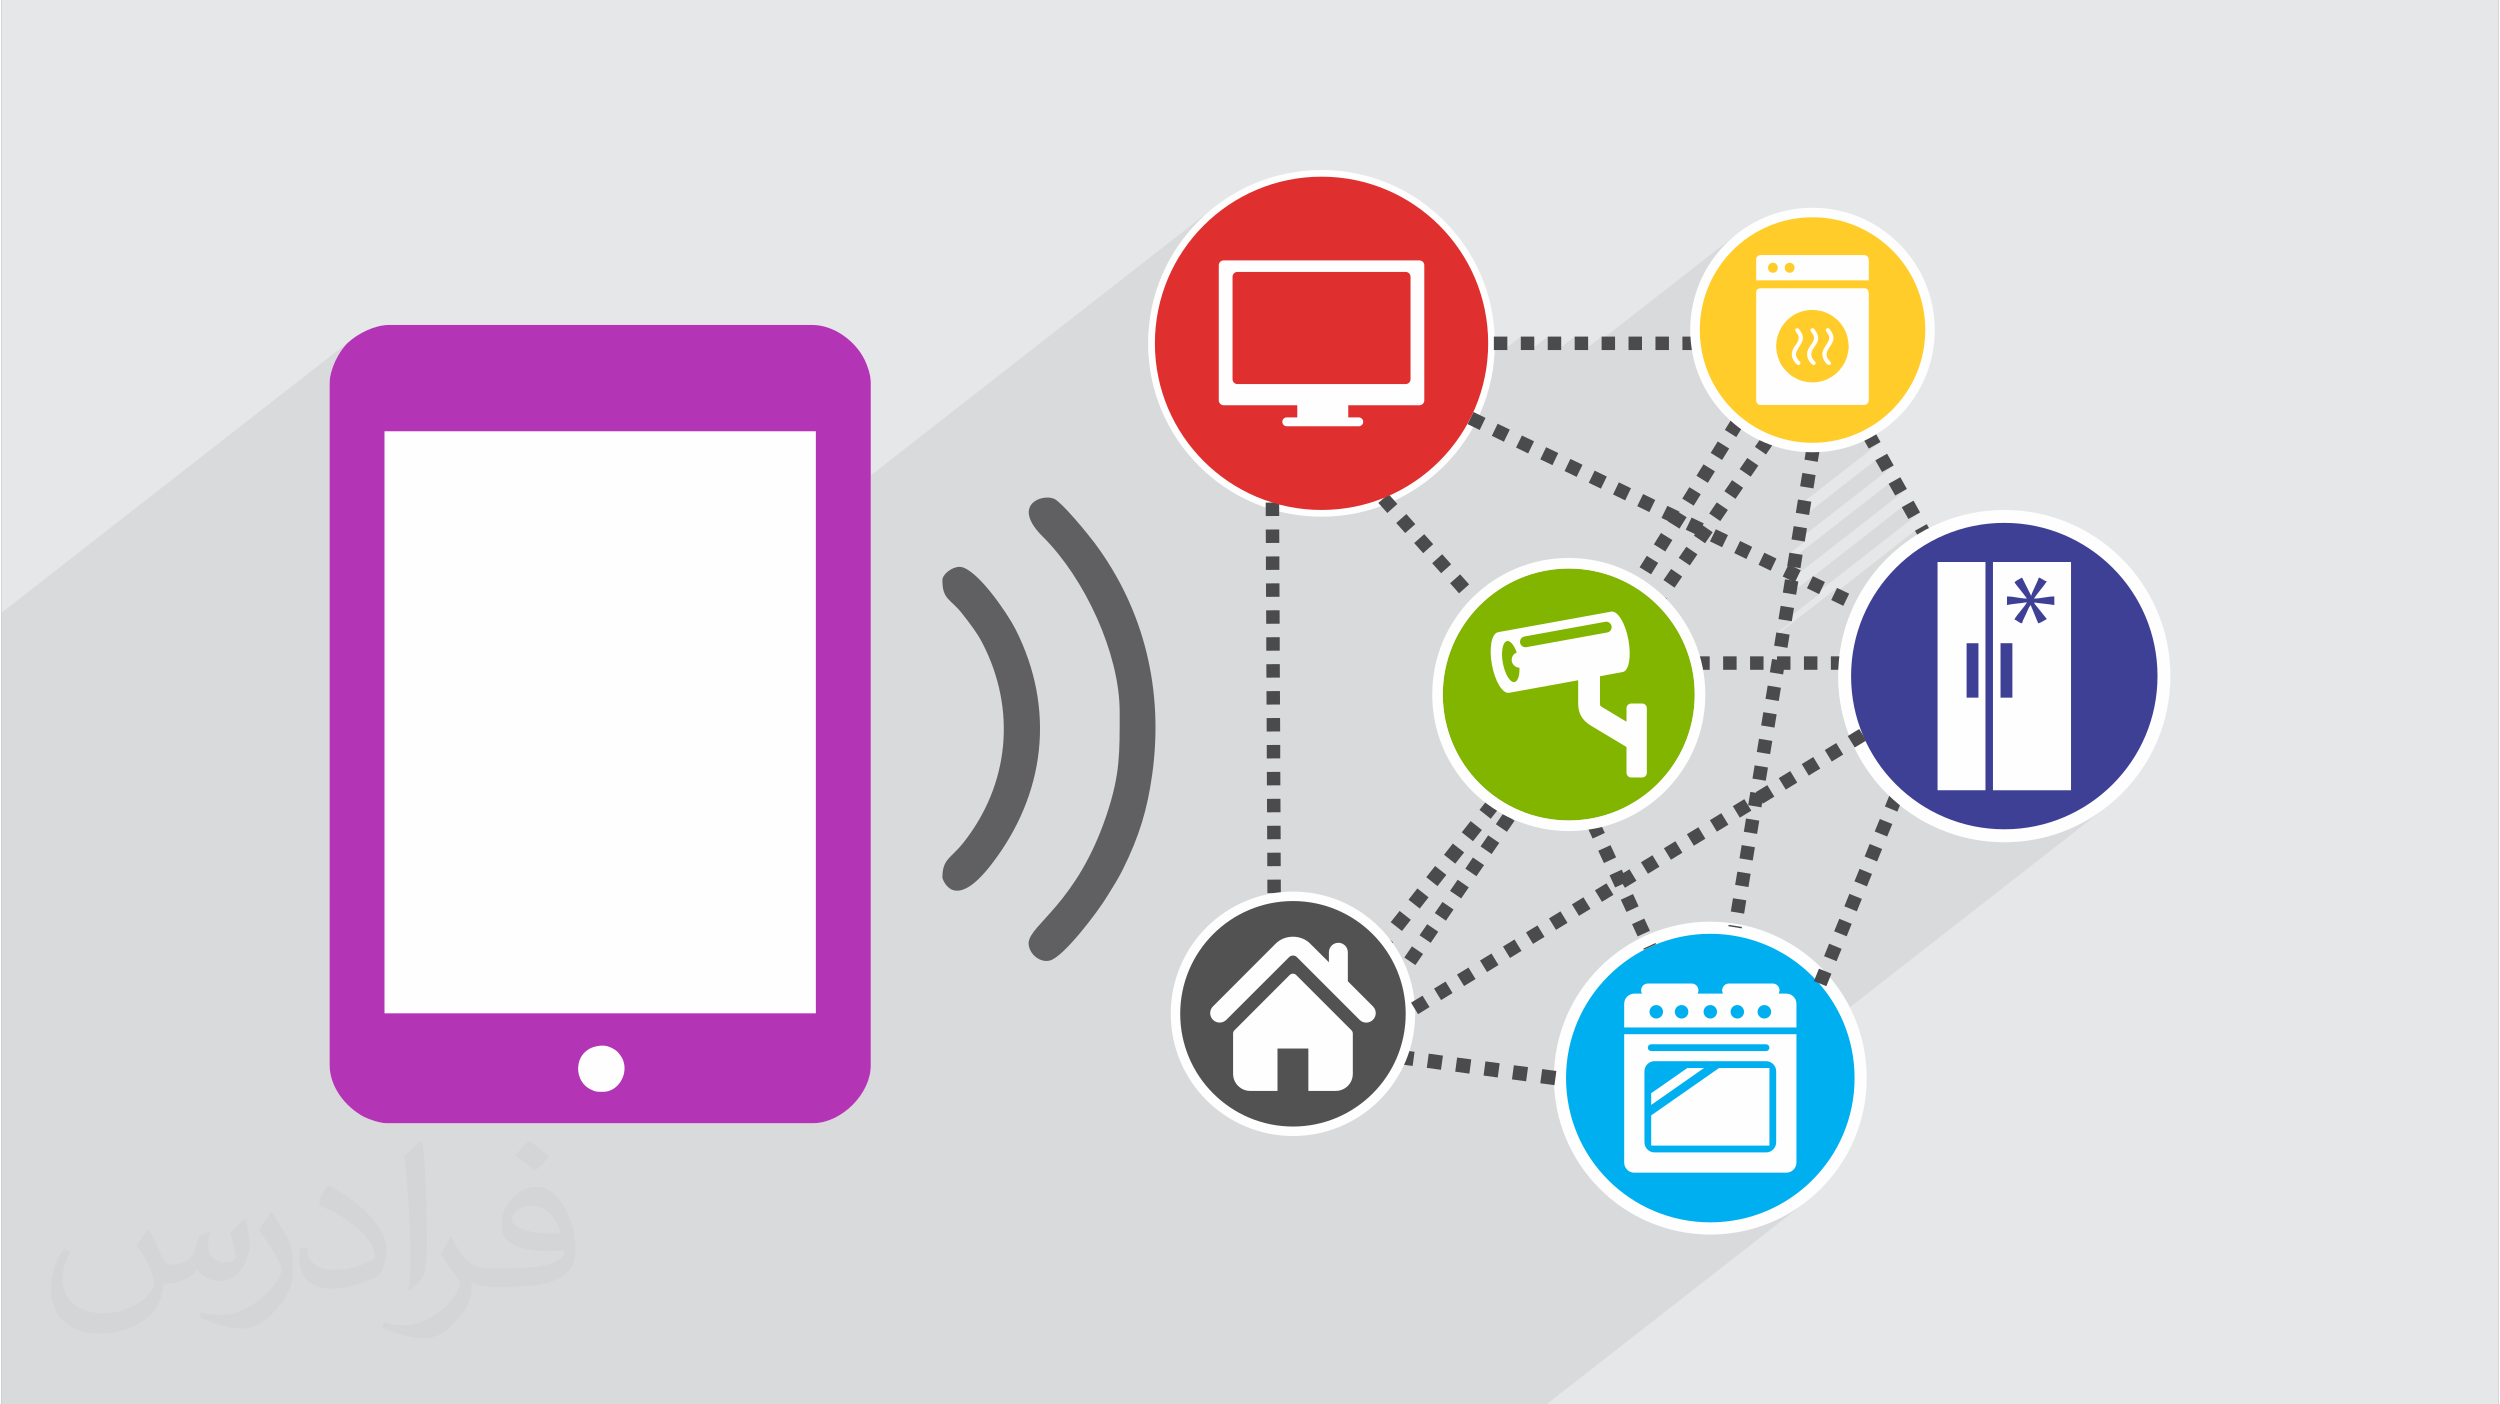 <?xml version="1.0" encoding="UTF-8"?>
<!DOCTYPE svg PUBLIC "-//W3C//DTD SVG 1.0//EN" "http://www.w3.org/TR/2001/REC-SVG-20010904/DTD/svg10.dtd">
<!-- Creator: CorelDRAW 2017 -->
<svg xmlns="http://www.w3.org/2000/svg" xml:space="preserve" width="356px" height="200px" version="1.0" shape-rendering="geometricPrecision" text-rendering="geometricPrecision" image-rendering="optimizeQuality" fill-rule="evenodd" clip-rule="evenodd"
viewBox="0 0 35600 20025"
 xmlns:xlink="http://www.w3.org/1999/xlink">
 <rect x="0" y="0" width="35600" height="20025" fill="#808080" stroke="none"/>
 <g id="__x0023_Layer_x0020_1">
  <g id="_2405118702176">
   <path fill="#E6E7E8" d="M0 0l35600 0 0 20025 -35600 0 0 -20025z"/>
   <path fill="#373435" fill-opacity="0.078" d="M22024 20025l3673 -2867 -87 62 -91 58 -93 54 -96 49 -99 45 -101 40 -104 35 -106 30 -108 25 -109 20 -112 14 -113 9 -115 2 -115 -2 -113 -9 -112 -14 -109 -20 -108 -25 -106 -30 -104 -35 -101 -40 -99 -45 -96 -49 -93 -53 -91 -59 -87 -62 -84 -66 -43 -37 7070 -5518 -93 66 -96 62 -99 57 -102 52 -105 48 -108 42 -110 38 -112 31 -115 27 -117 21 -118 15 -120 9 -122 3 -105 -2 -104 -7 -103 -11 -101 -16 -100 -20 -99 -24 -96 -28 -95 -32 -93 -36 -91 -39 -90 -43 -87 -47 -84 -51 -83 -53 -80 -57 -78 -60 -88 69 -126 -52 62 -152 -34 -33 -73 -77 -70 -80 -67 -83 -62 -86 -59 -89 -55 -92 -51 -94 -47 -97 -73 -120 18 -14 -35 -99 -31 -101 -27 -103 -22 -105 -17 -106 -13 -108 -7 -110 -3 -110 0 -12 0 -11 0 -11 1 -11 0 -11 0 -12 1 -11 0 -11 -106 0 0 -98 121 -94 14 -101 18 -99 23 -98 26 -97 31 -94 34 -93 38 -91 41 -89 45 -87 49 -85 52 -83 55 -80 58 -78 61 -75 65 -73 67 -70 22 -22 411 -320 -32 -56 -1151 899 40 -84 -873 682 5 -31 223 -174 -89 -15 478 -373 -33 -16 1473 -1149 -167 94 -94 -168 -1274 995 6 -12 -322 251 -106 -17 18 -111 1751 -1367 -167 94 -94 -167 -1438 1122 20 -124 223 -174 -101 -17 1369 -1068 -167 94 -95 -168 -989 772 -144 -23 12 -78 1195 -932 -168 94 -41 -74 317 -248 -41 32 -42 30 -43 29 -44 28 -153 119 -16 -28 -74 33 -77 29 -78 26 -80 22 -81 19 -82 15 -84 11 -85 6 -152 119 -60 -10 17 -109 -62 -4 -61 -7 -61 -9 -61 -11 -59 -12 -59 -15 -58 -17 -57 -19 -129 101 -118 -80 66 -96 -34 -17 -34 -18 -33 -18 -33 -19 -33 -20 -32 -21 -31 -21 -31 -22 -111 86 -122 -75 82 -133 -8 -7 -8 -7 -8 -8 -8 -8 -8 -7 -8 -8 -8 -8 -8 -7 -91 -98 -83 -105 -75 -111 -66 -116 -58 -123 -48 -126 -38 -132 -28 -136 -136 0 0 -102 115 -90 -1 -11 0 -12 -1 -12 0 -11 0 -12 -1 -12 0 -12 0 -12 9 -178 27 -173 43 -167 58 -160 74 -152 87 -144 100 -134 113 -124 124 -112 -1899 1481 0 -43 -246 192 -138 0 0 -192 -246 192 -138 0 0 -192 -246 192 -138 0 0 -192 -246 192 -125 0 -2977 2324 -24 -5 -73 -17 -84 65 -108 0 0 -122 -134 -50 -130 -58 -126 -64 -122 -71 -118 -79 -112 -84 -107 -90 -102 -97 -82 -86 -78 -89 -73 -94 -69 -97 -65 -100 -59 -104 -55 -106 -49 -110 -45 -112 -39 -115 -33 -117 -28 -120 -21 -121 -16 -124 -10 -125 -3 -128 3 -127 10 -125 16 -124 21 -122 28 -119 33 -117 39 -115 45 -113 49 -109 55 -107 59 -103 64 -100 69 -97 74 -94 77 -89 82 -86 86 -82 90 -78 -12571 9812 0 -7334 6 -77 16 -79 26 -81 33 -81 40 -76 44 -71 48 -64 50 -53 58 -48 -4998 3900 0 11289 22024 0z"/>
   <g>
    <path fill="#606062" d="M15942 10149c0,591 8,888 -187,1471 -423,1262 -1096,1562 -1111,1821 -7,141 147,293 303,254 195,-48 694,-709 820,-921 86,-144 143,-223 220,-378 233,-469 348,-849 418,-1349 168,-1195 -108,-2354 -824,-3310 -90,-121 -464,-578 -573,-625 -176,-77 -620,88 -160,542 593,588 1094,1662 1094,2495z"/>
    <path fill="#606062" d="M13414 8273c0,280 119,266 283,477 109,140 207,264 288,419 489,948 385,2020 -276,2852 -173,217 -295,224 -295,493 0,9 152,513 691,-179 782,-1004 926,-2232 351,-3365 -116,-230 -567,-888 -798,-888 -106,0 -244,104 -244,191z"/>
    <path fill="#FEFEFE" d="M4677 5465l0 9717c0,310 217,595 488,741 65,35 228,91 319,91l6089 0c401,0 820,-418 820,-820l0 -9741c0,-113 -50,-247 -87,-323 -131,-269 -439,-497 -746,-497l-6038 0c-199,0 -441,120 -582,251 -135,126 -263,385 -263,581z"/>
    <path fill="#FEFEFE" fill-rule="nonzero" d="M18820 2424c682,0 1300,276 1747,724 448,447 724,1065 724,1747 0,682 -276,1300 -724,1748 -447,447 -1065,724 -1747,724 -682,0 -1300,-277 -1747,-724 -448,-448 -725,-1066 -725,-1748 0,-682 277,-1300 724,-1747 448,-448 1066,-724 1748,-724zm1612 859c-412,-412 -983,-667 -1612,-667 -630,0 -1200,255 -1612,667 -413,413 -668,983 -668,1612 0,630 255,1200 668,1612 412,413 982,668 1612,668 629,0 1200,-255 1612,-668 412,-412 667,-982 667,-1612 0,-629 -255,-1199 -667,-1612z"/>
    <circle fill="#00AFEF" cx="24363" cy="15371" r="2144"/>
    <path fill="#FEFEFE" fill-rule="nonzero" d="M24363 13141c616,0 1173,250 1577,653 403,404 653,961 653,1577 0,616 -250,1173 -653,1577 -404,404 -961,653 -1577,653 -616,0 -1173,-249 -1577,-653 -404,-404 -653,-961 -653,-1577 0,-616 249,-1173 653,-1577 404,-403 961,-653 1577,-653zm1454 776c-372,-373 -886,-603 -1454,-603 -568,0 -1083,230 -1455,603 -372,372 -602,886 -602,1454 0,568 230,1083 602,1455 372,372 887,602 1455,602 568,0 1082,-230 1454,-602 373,-372 603,-887 603,-1455 0,-568 -230,-1082 -603,-1454z"/>
    <path fill="#4B4B4D" fill-rule="nonzero" d="M23965 4991l0 -192 192 0 0 192 -192 0zm-2688 0l0 -192 192 0 0 192 -192 0zm384 0l0 -192 192 0 0 192 -192 0zm384 0l0 -192 192 0 0 192 -192 0zm384 0l0 -192 192 0 0 192 -192 0zm384 0l0 -192 192 0 0 192 -192 0zm384 0l0 -192 192 0 0 192 -192 0zm384 0l0 -192 192 0 0 192 -192 0z"/>
    <path fill="#4B4B4D" fill-rule="nonzero" d="M19901 7186l-143 128 -128 -143 143 -128 128 143zm1023 1146l-143 128 -128 -144 143 -127 128 143zm-256 -287l-143 128 -128 -143 143 -128 128 143zm-256 -286l-143 128 -128 -144 143 -127 128 143zm-255 -286l-144 127 -128 -143 144 -128 128 144z"/>
    <path fill="#4B4B4D" fill-rule="nonzero" d="M26790 6302l-168 94 -94 -167 168 -94 94 167zm734 1305l-75 -134 -168 94 76 134 167 -94zm-170 -301l-167 94 -94 -168 167 -94 94 168zm-188 -335l-167 94 -94 -167 167 -94 94 167zm-188 -335l-167 94 -95 -167 168 -94 94 167z"/>
    <path fill="#4B4B4D" fill-rule="nonzero" d="M21158 5958l-83 173 -173 -84 84 -173 172 84zm5383 2603l-25 -12 -84 173 25 12 84 -173zm-198 -96l-84 173 -172 -83 83 -173 173 83zm-346 -167l-83 173 -173 -84 84 -172 172 83zm-345 -167l-84 173 -173 -84 84 -173 173 84zm-346 -167l-83 173 -173 -84 83 -173 173 84zm-346 -167l-83 173 -173 -84 84 -173 172 84zm-345 -168l-84 173 -173 -83 84 -173 173 83zm-346 -167l-83 173 -173 -83 83 -173 173 83zm-345 -167l-84 173 -173 -84 84 -172 173 83zm-346 -167l-84 173 -173 -84 84 -173 173 84zm-346 -167l-83 173 -173 -84 83 -173 173 84zm-345 -167l-84 173 -173 -84 84 -173 173 84zm-346 -168l-84 173 -172 -83 83 -173 173 83zm-346 -167l-83 173 -173 -83 83 -173 173 83zm-345 -167l-84 173 -173 -84 84 -172 173 83zm-346 -167l-84 173 -172 -84 83 -173 173 84z"/>
    <path fill="#4B4B4D" fill-rule="nonzero" d="M24733 6232l-163 -102 101 -163 163 102 -101 163zm-1321 2129l5 -9 -163 -101 -5 9 163 101zm106 -172l-163 -101 102 -163 163 101 -102 163zm203 -326l-163 -101 101 -163 163 101 -101 163zm202 -326l-163 -102 101 -163 164 102 -102 163zm203 -327l-163 -101 101 -163 163 101 -101 163zm202 -326l-163 -101 101 -163 163 101 -101 163zm203 -326l-163 -101 101 -163 163 101 -101 163z"/>
    <path fill="#4B4B4D" fill-rule="nonzero" d="M25895 6585l-189 -31 30 -190 190 31 -31 190zm-1085 6652l4 -21 -190 -30 -3 20 189 31zm35 -210l-190 -31 31 -189 190 30 -31 190zm62 -379l-190 -31 31 -189 190 30 -31 190zm61 -379l-189 -31 31 -189 189 31 -31 189zm62 -379l-189 -31 31 -189 189 31 -31 189zm62 -379l-189 -31 31 -189 189 31 -31 189zm62 -379l-190 -31 31 -189 190 31 -31 189zm62 -379l-190 -31 31 -189 190 31 -31 189zm62 -379l-190 -31 31 -189 190 31 -31 189zm61 -379l-189 -31 31 -189 189 31 -31 189zm62 -379l-189 -31 31 -189 189 31 -31 189zm62 -379l-190 -31 31 -189 190 31 -31 189zm62 -379l-190 -31 31 -189 190 31 -31 189zm62 -378l-190 -31 31 -190 190 31 -31 190zm62 -379l-190 -31 31 -190 189 31 -30 190zm61 -379l-189 -31 31 -190 189 31 -31 190zm62 -379l-190 -31 31 -190 190 31 -31 190zm62 -379l-190 -31 31 -190 189 31 -30 190z"/>
    <path fill="#4B4B4D" fill-rule="nonzero" d="M24354 9358l0 192 -192 0 0 -192 192 0zm1920 0l0 192 -192 0 0 -192 192 0zm-384 0l0 192 -192 0 0 -192 192 0zm-384 0l0 192 -192 0 0 -192 192 0zm-384 0l0 192 -192 0 0 -192 192 0zm-384 0l0 192 -192 0 0 -192 192 0z"/>
    <path fill="#4B4B4D" fill-rule="nonzero" d="M22859 11876l-174 80 -80 -174 174 -81 80 175zm731 1586l-8 -17 -174 80 8 17 174 -80zm-88 -192l-175 81 -80 -175 174 -80 81 174zm-161 -348l-174 80 -80 -174 174 -81 80 175zm-160 -349l-175 80 -80 -174 174 -80 81 174zm-161 -349l-174 81 -81 -175 175 -80 80 174z"/>
    <path fill="#4B4B4D" fill-rule="nonzero" d="M18216 7357l-192 1 0 -192 192 0 0 191zm24 5376l-192 1 -1 -192 192 -1 1 192zm-2 -384l-192 1 0 -192 191 -1 1 192zm-1 -384l-192 1 -1 -192 192 -1 1 192zm-2 -384l-192 1 -1 -192 192 -1 1 192zm-2 -384l-192 1 -1 -192 192 -1 1 192zm-2 -384l-192 1 0 -192 192 -1 0 192zm-1 -384l-192 1 -1 -192 192 -1 1 192zm-2 -384l-192 1 -1 -192 192 -1 1 192zm-2 -384l-192 1 -1 -192 192 -1 1 192zm-2 -384l-192 1 0 -192 192 -1 0 192zm-1 -384l-192 1 -1 -192 192 -1 1 192zm-2 -384l-192 1 -1 -192 192 -1 1 192zm-2 -384l-192 1 0 -192 192 -1 0 192zm-1 -384l-192 1 -1 -192 192 -1 1 192z"/>
    <path fill="#4B4B4D" fill-rule="nonzero" d="M21232 11674l-160 -127 127 -160 160 127 -127 160zm-1426 1804l34 -44 -160 -126 -35 43 161 127zm161 -204l-161 -126 127 -160 160 126 -126 160zm253 -320l-160 -126 126 -161 160 127 -126 160zm253 -320l-160 -127 126 -160 160 127 -126 160zm253 -320l-160 -127 126 -160 161 127 -127 160zm253 -320l-160 -127 127 -160 160 127 -127 160z"/>
    <path fill="#4B4B4D" fill-rule="nonzero" d="M20146 14996l-27 202 -202 -27 27 -202 202 27zm2022 274l-27 202 -202 -27 27 -202 202 27zm-404 -55l-27 202 -202 -27 27 -202 202 27zm-404 -55l-28 203 -202 -28 27 -202 203 27zm-405 -55l-27 203 -202 -28 27 -202 202 27zm-404 -54l-28 202 -202 -27 27 -203 203 28z"/>
    <path fill="#4B4B4D" fill-rule="nonzero" d="M27030 11572l-178 -73 72 -178 178 73 -72 178zm-1012 2489l-178 -72 72 -178 178 72 -72 178zm145 -356l-178 -72 72 -178 178 73 -72 177zm144 -355l-178 -72 73 -178 177 72 -72 178zm145 -356l-178 -72 72 -178 178 72 -72 178zm144 -356l-178 -72 73 -178 177 73 -72 177zm145 -355l-178 -72 72 -178 178 72 -72 178zm144 -356l-178 -72 73 -178 178 72 -73 178z"/>
    <path fill="#4B4B4D" fill-rule="nonzero" d="M25157 6480l-159 -109 109 -158 158 109 -108 158zm-4999 7280l-158 -108 109 -159 158 109 -109 158zm218 -317l-159 -108 109 -158 158 108 -108 158zm217 -316l-158 -109 109 -158 158 108 -109 159zm218 -317l-159 -108 109 -159 158 109 -108 158zm217 -317l-158 -108 108 -159 159 109 -109 158zm217 -316l-158 -109 109 -158 158 108 -109 159zm218 -317l-158 -108 99 -145c37,21 75,40 114,58l54 37 -109 158zm2246 -3348l36 25 -5 7 -18 -19 -13 -13zm144 -133l-158 -109 109 -158 158 109 -109 158zm218 -317l-159 -108 109 -158 158 108 -108 158zm217 -316l-159 -109 109 -158 158 109 -108 158zm217 -316l-158 -109 108 -158 159 108 -109 159zm217 -317l-158 -109 109 -158 158 109 -109 158zm217 -316l-158 -109 109 -158 158 108 -109 159z"/>
    <circle fill="#E02F2F" cx="18820" cy="4895" r="2376"/>
    <circle fill="#3E4095" cx="28555" cy="9639" r="2276"/>
    <path fill="#FEFEFE" fill-rule="nonzero" d="M28555 7271c654,0 1246,265 1674,694 429,428 694,1021 694,1674 0,654 -265,1246 -694,1675 -428,429 -1020,694 -1674,694 -654,0 -1246,-265 -1675,-694 -429,-429 -694,-1021 -694,-1675 0,-653 265,-1246 694,-1674 429,-429 1021,-694 1675,-694zm1544 824c-395,-395 -941,-640 -1544,-640 -604,0 -1150,244 -1545,640 -395,395 -640,941 -640,1544 0,604 245,1150 640,1545 395,395 941,640 1545,640 603,0 1149,-245 1544,-640 396,-395 640,-941 640,-1545 0,-603 -244,-1149 -640,-1544z"/>
    <path fill="#FEFEFE" d="M28501 9171l169 0 0 776 -169 0 0 -776zm476 -637c101,0 191,-30 291,-30l0 123c-51,-12 -261,-28 -284,-39 3,27 2,23 37,63l140 175c-29,15 -95,59 -123,61l-107 -260c-18,13 -55,98 -66,126 -20,48 -46,85 -57,134 -42,-3 -70,-43 -108,-53 9,-32 64,-93 86,-122 30,-40 68,-80 91,-124 -25,1 -40,5 -68,9 -61,9 -150,14 -216,30l0 -123c100,0 187,30 284,30 -49,-72 -141,-177 -177,-230 17,-24 78,-53 108,-69l130 261c3,-36 97,-212 108,-261 46,11 66,42 115,54 -62,92 -133,168 -184,245zm-584 2733l1113 0 0 -3254 -1113 0 0 3254z"/>
    <path fill="#FEFEFE" d="M28017 9171l169 0 0 776 -169 0 0 -776zm-414 2096l683 0 0 -3254 -683 0 0 3254z"/>
    <circle fill="#FFCC29" cx="25820" cy="4705" r="1675"/>
    <path fill="#FEFEFE" fill-rule="nonzero" d="M25820 2962c481,0 917,195 1232,511 316,315 511,751 511,1232 0,481 -195,917 -511,1232 -315,316 -751,511 -1232,511 -481,0 -917,-195 -1232,-511 -316,-315 -511,-751 -511,-1232 0,-481 195,-917 511,-1232 315,-316 751,-511 1232,-511zm1137 606c-291,-290 -693,-470 -1137,-470 -444,0 -846,180 -1137,470 -290,291 -470,693 -470,1137 0,444 180,846 470,1137 291,291 693,471 1137,471 444,0 846,-180 1137,-471 291,-291 471,-693 471,-1137 0,-444 -180,-846 -471,-1137z"/>
    <path fill="#FEFEFE" d="M25820 5452c-79,0 -154,-19 -208,-43 -30,-14 -92,-48 -117,-71 -53,-48 -111,-107 -141,-175 -75,-173 -69,-326 20,-491 8,-15 16,-26 26,-39 19,-26 37,-46 59,-68 187,-189 517,-201 723,4 56,57 69,78 106,151 30,60 41,130 48,212 4,51 -21,162 -44,210 -86,185 -261,310 -472,310zm-803 -1281l0 1546c0,27 29,56 56,56l1485 0c44,0 65,-34 65,-78l0 -1507c0,-39 -19,-78 -56,-78l-1490 0c-36,0 -60,25 -60,61z"/>
    <path fill="#FEFEFE" d="M25494 3889c-34,0 -69,-29 -69,-61l0 -22c0,-33 39,-62 72,-59 96,8 84,142 -3,142zm-238 0c-94,0 -93,-143 0,-143 90,0 93,143 0,143zm-239 -196l0 304 1606 0 0 -282c0,-44 -21,-78 -65,-78l-1485 0c-27,0 -56,30 -56,56z"/>
    <path fill="#FEFEFE" d="M26059 4814c0,98 -154,170 -78,317 52,102 100,75 104,48 -5,-23 -13,-23 -27,-38 -84,-93 -4,-173 27,-223 41,-69 48,-114 9,-182 -10,-16 -33,-57 -52,-57 -21,0 -51,14 -19,57 13,17 36,50 36,78z"/>
    <path fill="#FEFEFE" d="M25573 4701c0,42 84,74 33,177 -6,12 -16,26 -24,37 -52,71 -84,141 -28,230 63,99 96,49 94,30 -1,-17 -15,-24 -24,-34 -144,-159 165,-232 19,-428 -18,-24 -18,-34 -44,-34 -10,0 -26,18 -26,22z"/>
    <path fill="#FEFEFE" d="M25842 4818c0,41 -35,86 -53,112 -14,20 -21,28 -31,52 -52,121 50,223 79,223 19,0 25,-15 31,-26 2,-20 -65,-60 -65,-126 0,-117 180,-171 53,-349 -39,-52 -63,-9 -65,-1 -5,24 51,61 51,115z"/>
    <path fill="#FEFEFE" fill-rule="nonzero" d="M25446 14167l-109 0c8,-14 13,-30 13,-48 0,-18 -5,-34 -13,-48 -17,-29 -48,-48 -83,-48l-626 0c-36,0 -67,19 -83,48 -8,14 -14,30 -14,48 0,18 6,34 14,48l-364 0c8,-14 13,-30 13,-48 0,-18 -5,-34 -13,-48 -17,-29 -47,-48 -83,-48l-626 0c-36,0 -66,19 -83,48 -8,14 -13,30 -13,48 0,18 5,34 13,48l-110 0c-79,0 -144,65 -144,145l0 337 2456 0 0 -337c0,-80 -65,-145 -145,-145zm-1854 355c-53,0 -96,-43 -96,-96 0,-53 43,-96 96,-96 54,0 97,43 97,96 0,53 -43,96 -97,96zm362 0c-54,0 -97,-43 -97,-96 0,-53 43,-96 97,-96 53,0 96,43 96,96 0,53 -43,96 -96,96zm409 0c-53,0 -96,-43 -96,-96 0,-53 43,-96 96,-96 53,0 96,43 96,96 0,53 -43,96 -96,96zm385 0c-53,0 -96,-43 -96,-96 0,-53 43,-96 96,-96 53,0 96,43 96,96 0,53 -43,96 -96,96zm385 0c-53,0 -96,-43 -96,-96 0,-53 43,-96 96,-96 54,0 97,43 97,96 0,53 -43,96 -97,96z"/>
    <path fill="#FEFEFE" fill-rule="nonzero" d="M23135 16575c0,80 65,145 144,145l2167 0c80,0 145,-65 145,-145l0 -1830 -2456 0 0 1830zm385 -1686l1638 0c26,0 48,22 48,49 0,26 -22,48 -48,48l-1638 0c-27,0 -48,-22 -48,-48 0,-27 21,-49 48,-49zm-96 386c0,-80 64,-145 144,-145l1590 0c79,0 144,65 144,145l0 1011c0,80 -65,145 -144,145l-1590 0c-80,0 -144,-65 -144,-145l0 -1011z"/>
    <path fill="#FEFEFE" fill-rule="nonzero" d="M24036 15227l-516 360 0 167 754 -527 -238 0z"/>
    <path fill="#FEFEFE" fill-rule="nonzero" d="M25158 16334l48 0 0 -1107 -718 0 -968 676 0 431 48 0 1590 0z"/>
    <circle fill="#525252" cx="18413" cy="14455" r="1675"/>
    <path fill="#FEFEFE" fill-rule="nonzero" d="M18413 12712c481,0 917,195 1232,510 315,316 510,751 510,1233 0,481 -195,916 -510,1232 -315,315 -751,510 -1232,510 -481,0 -917,-195 -1233,-510 -315,-316 -510,-751 -510,-1232 0,-482 195,-917 510,-1233 316,-315 752,-510 1233,-510zm1136 606c-291,-291 -692,-471 -1136,-471 -444,0 -846,180 -1137,471 -291,291 -471,693 -471,1137 0,443 180,846 471,1136 291,291 693,471 1137,471 444,0 845,-180 1136,-471 291,-290 471,-693 471,-1136 0,-444 -180,-846 -471,-1137z"/>
    <path fill="#FEFEFE" fill-rule="nonzero" d="M19553 14349l-358 -358 0 -413c0,-75 -60,-136 -135,-136 -75,0 -135,61 -135,136l0 142 -267 -266c-131,-132 -360,-131 -492,0l-894 895c-53,53 -53,138 0,191 52,53 138,53 191,0l895 -894c29,-29 80,-29 109,-1l895 895c26,27 61,40 96,40 34,0 69,-13 95,-40 53,-53 53,-138 0,-191z"/>
    <path fill="#FEFEFE" fill-rule="nonzero" d="M18459 13902c-26,-26 -68,-26 -94,0l-786 787c-13,12 -20,29 -20,47l0 574c0,135 109,244 244,244l389 0 0 -604 440 0 0 604 390 0c135,0 244,-109 244,-244l0 -574c0,-18 -7,-35 -20,-47l-787 -787z"/>
    <path fill="#82B500" d="M23615 8632c-325,-325 -774,-526 -1270,-526 -496,0 -945,201 -1270,526 -325,325 -526,774 -526,1270 0,496 201,945 526,1270 325,325 774,526 1270,526 496,0 945,-201 1270,-526 325,-325 526,-774 526,-1270 0,-496 -201,-945 -526,-1270z"/>
    <path fill="#FEFEFE" fill-rule="nonzero" d="M22345 7955c537,0 1024,218 1376,570 353,353 571,839 571,1377 0,537 -218,1024 -571,1377 -352,352 -839,570 -1376,570 -538,0 -1024,-218 -1377,-570 -352,-353 -570,-840 -570,-1377 0,-538 218,-1024 570,-1377 353,-352 839,-570 1377,-570zm1270 677c-325,-325 -774,-526 -1270,-526 -496,0 -945,201 -1270,526 -325,325 -526,774 -526,1270 0,496 201,945 526,1270 325,325 774,526 1270,526 496,0 945,-201 1270,-526 325,-325 526,-774 526,-1270 0,-496 -201,-945 -526,-1270z"/>
    <path fill="#FEFEFE" fill-rule="nonzero" d="M21337 9014c2,-1 5,-1 8,-1l0 -1 1613 -293 0 1c90,-5 195,171 237,402 42,232 12,431 -74,458l-331 62 0 356c0,23 0,53 2,60 0,1 7,10 30,25l346 207 0 -191c0,-38 29,-68 66,-68l158 0c37,0 66,30 66,68l0 918c0,38 -29,68 -66,68l-157 0c-38,0 -67,-30 -67,-68l0 -366 -508 -305c-180,-113 -181,-243 -181,-348l0 -299c0,0 -983,178 -985,179 -92,17 -202,-164 -245,-402 -44,-239 -4,-446 88,-462zm1556 4c42,-8 70,-48 62,-90 -7,-42 -47,-70 -89,-63l-1153 210c-42,7 -70,48 -62,90 7,37 39,63 76,63 5,0 9,0 14,-1l1152 -209zm-1488 435c30,161 104,283 167,272 47,-9 74,-94 70,-205 -52,-1 -99,-38 -109,-92 -10,-54 21,-106 70,-124 -36,-104 -91,-173 -138,-164 -62,11 -89,151 -60,313z"/>
    <path fill="#4B4B4D" fill-rule="nonzero" d="M26422 10658l-100 -164 164 -100 100 164 -164 100zm-6226 3802l-100 -164 164 -100 100 163 -164 101zm328 -201l-100 -164 164 -100 100 164 -164 100zm328 -200l-101 -164 164 -100 101 164 -164 100zm328 -200l-101 -164 164 -100 100 164 -163 100zm327 -200l-100 -164 164 -100 100 163 -164 101zm328 -201l-100 -164 164 -100 100 164 -164 100zm328 -200l-100 -164 164 -100 100 164 -164 100zm328 -200l-101 -164 164 -100 101 164 -164 100zm327 -200l-100 -164 164 -100 100 164 -164 100zm328 -200l-100 -164 164 -100 100 164 -164 100zm328 -200l-100 -164 164 -100 100 164 -164 100zm328 -200l-101 -164 164 -100 100 164 -163 100zm327 -200l-100 -164 164 -100 100 164 -164 100zm328 -200l-100 -164 163 -100 101 164 -164 100zm327 -200l-100 -164 164 -100 100 164 -164 100zm328 -200l-100 -164 164 -100 100 164 -164 100zm327 -200l-100 -164 164 -100 100 164 -164 100zm328 -200l-100 -164 164 -100 100 164 -164 100zm328 -200l-100 -164 163 -100 100 164 -163 100z"/>
    <path fill="#B335B5" d="M8578 15567c-82,0 -106,4 -186,-38 -271,-141 -230,-621 186,-621 78,0 175,56 213,98 20,22 52,66 65,97 91,208 -64,464 -278,464zm-3118 -9418l6150 0 0 8299 -6150 0 0 -8299zm-783 -684l0 9717c0,310 217,595 488,741 65,35 227,91 319,91l6089 0c401,0 820,-418 820,-820l0 -9741c0,-113 -50,-247 -87,-323 -131,-269 -439,-497 -746,-497l-6038 0c-199,0 -441,120 -582,251 -135,126 -263,385 -263,581z"/>
    <path fill="#FEFEFE" d="M20215 3713l-2791 0c-38,0 -69,31 -69,69l0 1926c0,39 31,70 69,70l1050 0 0 165c0,3 0,5 1,8l-151 0c-35,0 -63,28 -63,63 0,35 28,64 63,64l1026 0c35,0 64,-29 64,-64 0,-35 -29,-63 -64,-63l-150 0c0,-3 1,-5 1,-8l0 -165 1014 0c39,0 70,-31 70,-70l0 -1926c0,-38 -31,-69 -70,-69zm-126 1694c0,38 -31,69 -70,69l-2399 0c-38,0 -69,-31 -69,-69l0 -1461c0,-38 31,-69 69,-69l2399 0c39,0 70,31 70,69l0 1461z"/>
   </g>
   <path fill="#373435" fill-opacity="0.031" d="M2102 17538c67,103 111,202 155,311 31,64 48,183 198,183 44,0 107,-14 163,-45 63,-33 111,-82 135,-159l61 -201 145 -72 10 10c-19,76 -24,148 -24,206 0,169 145,233 262,233 68,0 128,-33 128,-95 0,-81 -34,-216 -78,-338 68,-68 136,-136 214,-191l12 6c34,144 53,286 53,381 0,92 -41,195 -75,263 -70,132 -194,237 -344,237 -114,0 -240,-57 -327,-163l-5 0c-83,101 -209,194 -412,194l-63 0c-10,134 -39,229 -82,313 -122,237 -480,404 -817,404 -470,0 -705,-272 -705,-632 0,-223 72,-431 184,-577l92 37c-70,134 -116,261 -116,385 0,338 274,499 591,499 293,0 657,-188 722,-404 -24,-237 -114,-348 -250,-565 42,-72 95,-144 160,-220l13 0zm5414 -1273c99,62 196,136 290,221 -53,74 -118,142 -201,201 -94,-76 -189,-142 -286,-212 66,-74 131,-146 197,-210zm51 925c-160,0 -291,105 -291,183 0,167 320,219 702,217 -48,-196 -215,-400 -411,-400zm-359 894c208,0 390,-6 528,-41 155,-39 286,-118 286,-171 0,-15 0,-31 -5,-46 -87,9 -186,9 -274,9 -281,0 -496,-64 -581,-223 -22,-43 -36,-93 -36,-148 0,-153 65,-303 181,-406 97,-84 204,-138 313,-138 196,0 354,159 463,408 60,136 101,292 101,490 0,132 -36,243 -118,326 -153,148 -434,204 -865,204l-197 0 0 0 -51 0c-106,0 -184,-19 -244,-66l-10 0c2,24 5,49 5,72 0,97 -32,220 -97,319 -192,286 -400,410 -579,410 -182,0 -405,-70 -606,-161l36 -70c66,27 155,45 279,45 325,0 751,-313 804,-617 -12,-25 -33,-58 -65,-93 -94,-113 -155,-208 -211,-307 49,-95 92,-171 134,-239l16 -2c139,282 265,445 546,445l43 0 0 0 204 0zm-1406 299c24,-130 26,-276 26,-412l0 -202c0,-377 -48,-925 -87,-1281 68,-75 163,-161 238,-219l21 6c51,449 64,971 64,1450 0,126 -5,250 -17,340 -8,114 -73,200 -214,332l-31 -14zm-1447 -596c7,177 94,317 397,317 189,0 349,-49 526,-133 31,-15 48,-33 48,-50 0,-111 -84,-257 -228,-391 -138,-126 -322,-237 -494,-311 -58,-25 -77,-52 -77,-76 0,-52 68,-159 123,-235l20 -2c196,103 416,255 579,426 148,157 240,315 240,488 0,128 -39,250 -102,361 -216,109 -446,191 -674,191 -276,0 -465,-129 -465,-434 0,-33 0,-85 12,-151l95 0zm-500 -502l172 278c63,103 121,214 121,391l0 227c0,183 -117,379 -306,572 -147,132 -278,188 -399,188 -180,0 -386,-56 -623,-159l26 -70c76,21 163,37 270,37 341,-2 690,-251 850,-556 19,-35 27,-68 27,-91 0,-35 -20,-74 -34,-109 -87,-165 -184,-315 -291,-453 56,-88 111,-173 172,-257l15 2z"/>
  </g>
 </g>
</svg>
